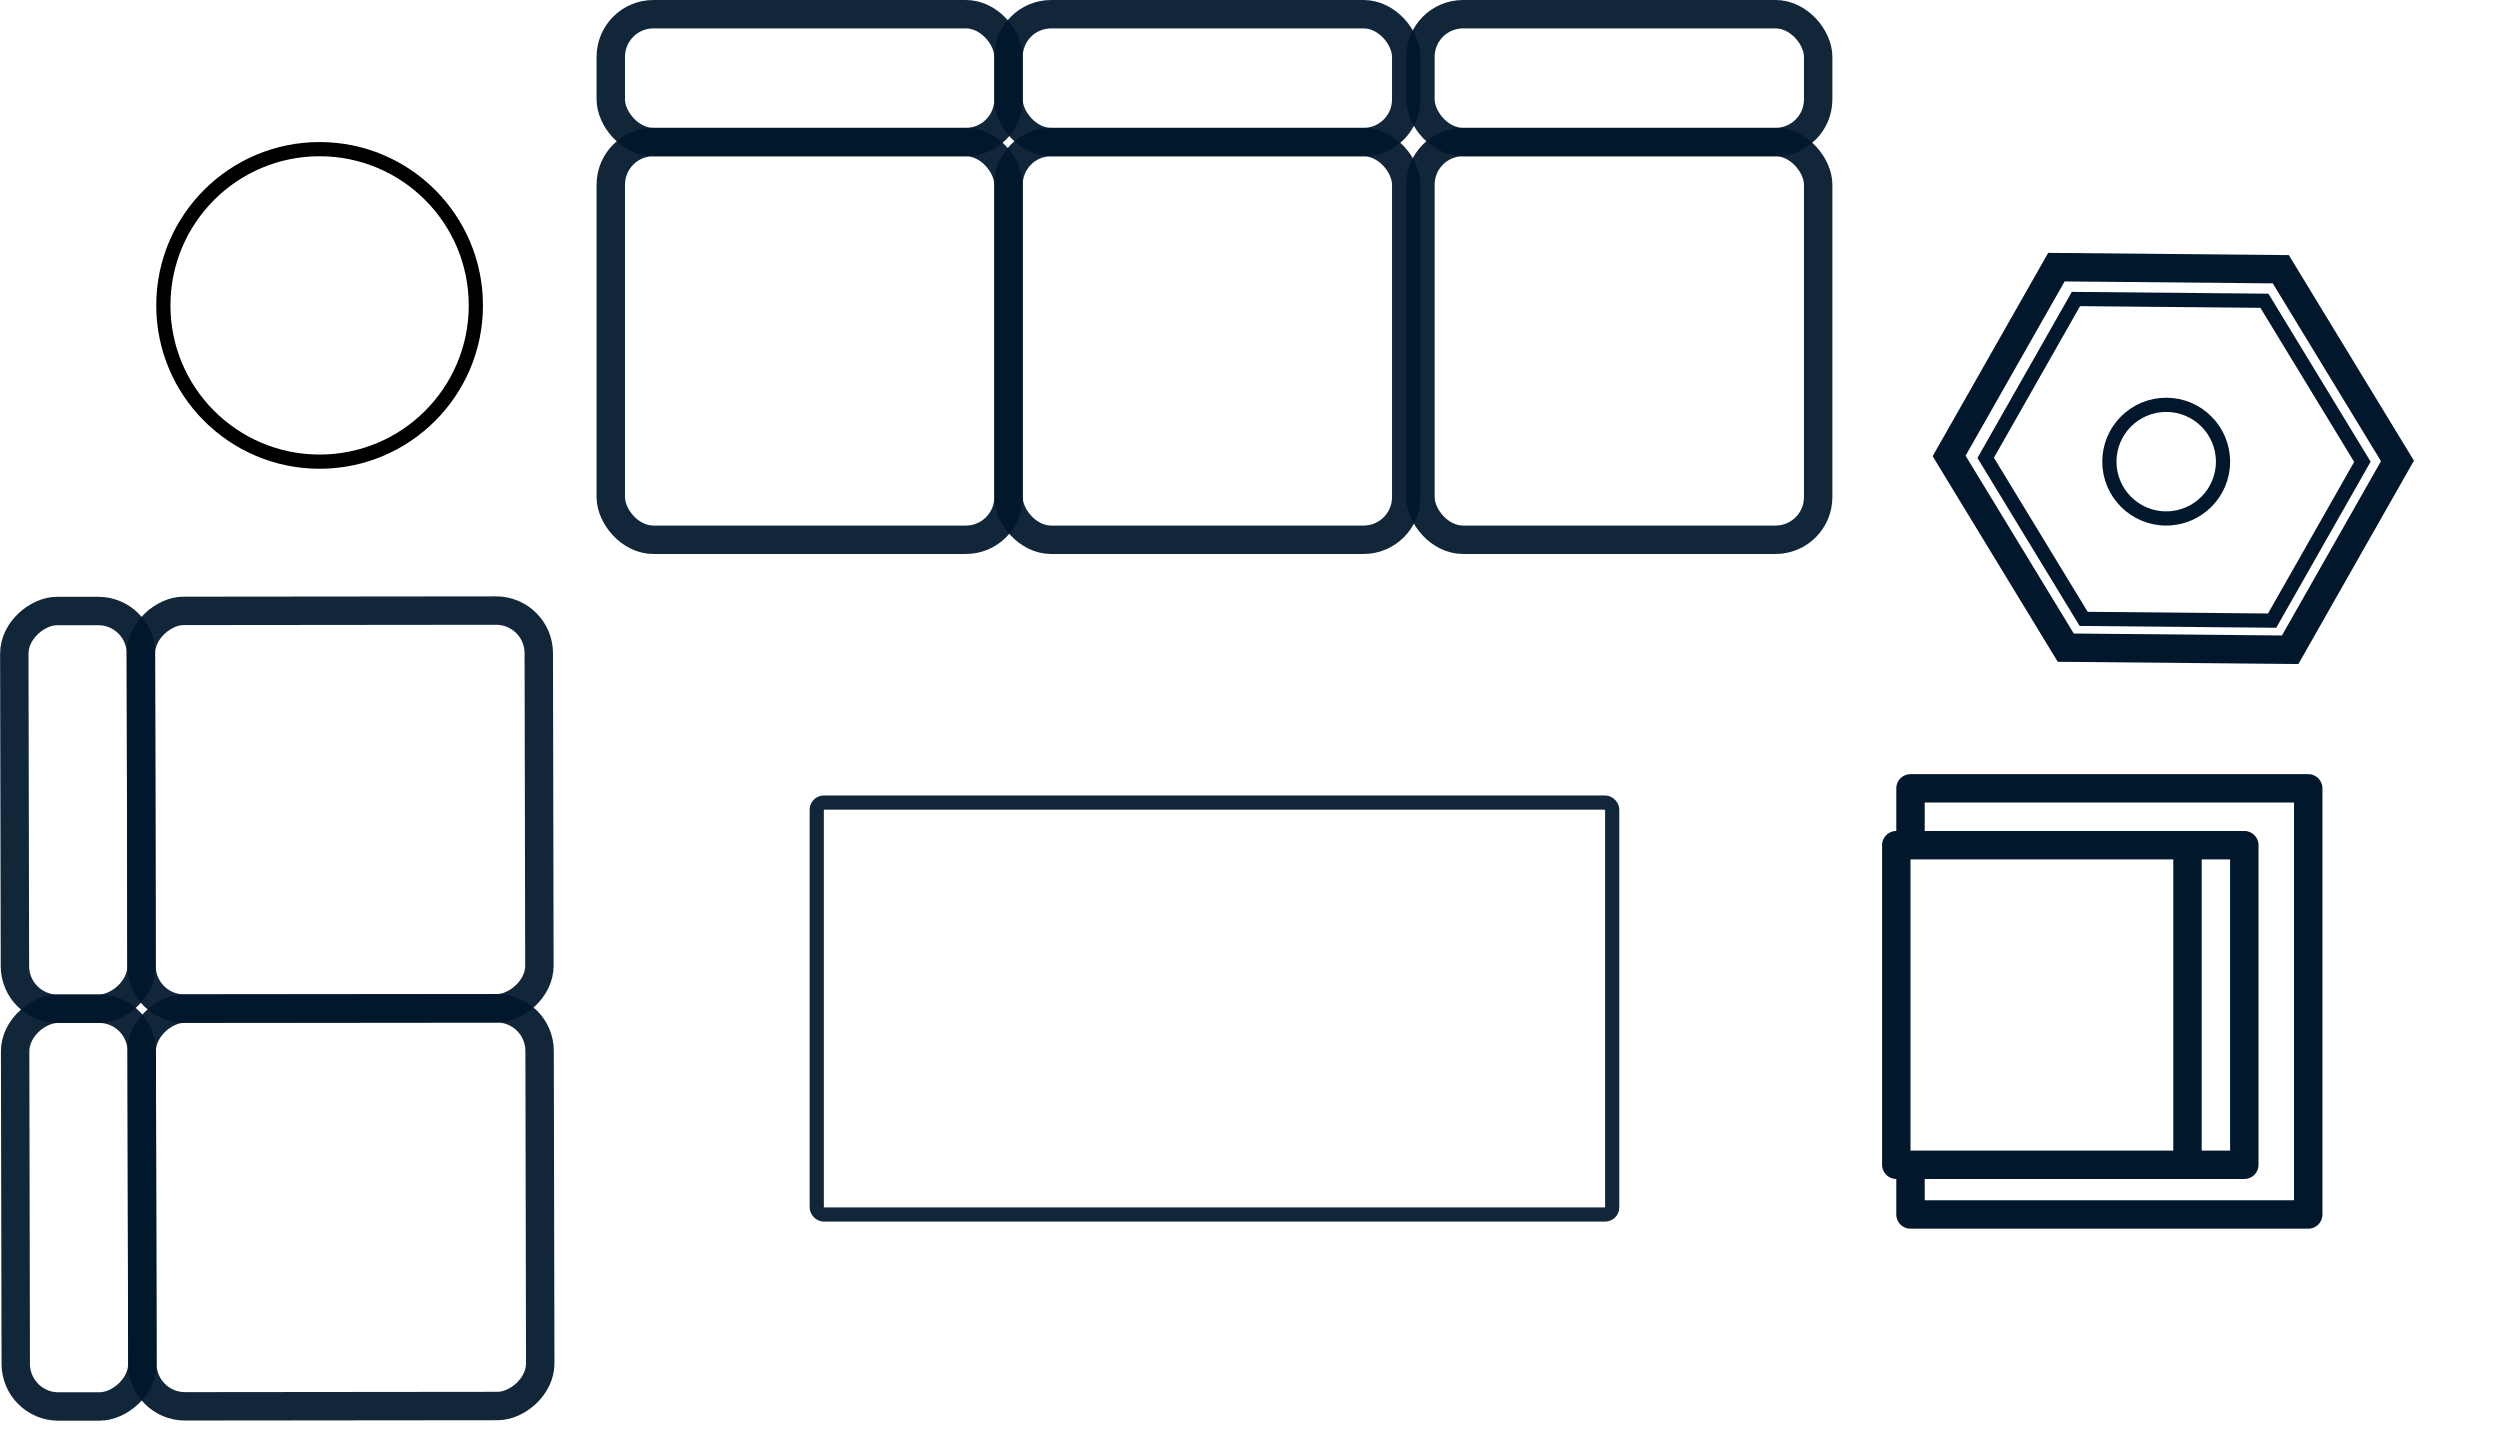 <svg width="176" height="101" viewBox="0 0 176 101" fill="none" xmlns="http://www.w3.org/2000/svg">
<path d="M153.999 82H157.999V59.5H153.999M153.999 82V59.5M153.999 82H134.499M153.999 59.5H134.499M134.499 82H133.499V59.5H134.499M134.499 82V85.5H162.499V55.5H134.499V59.5" stroke="#01172B" stroke-width="2" stroke-linecap="round" stroke-linejoin="round"/>
<rect x="42.999" y="1" width="28" height="9" rx="3" stroke="#01172B" stroke-opacity="0.93" stroke-width="2"/>
<rect x="42.999" y="10" width="28" height="28" rx="3" stroke="#01172B" stroke-opacity="0.93" stroke-width="2"/>
<rect x="70.999" y="10" width="28" height="28" rx="3" stroke="#01172B" stroke-opacity="0.93" stroke-width="2"/>
<rect x="0.998" y="-1.001" width="28" height="28.012" rx="3" transform="matrix(-0.002 -1 1 -0.001 11.029 100.006)" stroke="#01172B" stroke-opacity="0.93" stroke-width="2"/>
<rect x="99.999" y="10" width="28" height="28" rx="3" stroke="#01172B" stroke-opacity="0.93" stroke-width="2"/>
<rect x="0.998" y="-1.001" width="28" height="28.012" rx="3" transform="matrix(-0.002 -1 1 -0.001 10.971 72.006)" stroke="#01172B" stroke-opacity="0.93" stroke-width="2"/>
<rect x="70.999" y="1" width="28" height="9" rx="3" stroke="#01172B" stroke-opacity="0.93" stroke-width="2"/>
<rect x="0.998" y="-1.001" width="28" height="8.914" rx="3" transform="matrix(-0.002 -1 1 -0.001 2.118 100.017)" stroke="#01172B" stroke-opacity="0.93" stroke-width="2"/>
<rect x="99.999" y="1" width="28" height="9" rx="3" stroke="#01172B" stroke-opacity="0.93" stroke-width="2"/>
<rect x="0.998" y="-1.001" width="28" height="8.914" rx="3" transform="matrix(-0.002 -1 1 -0.001 2.06 72.017)" stroke="#01172B" stroke-opacity="0.93" stroke-width="2"/>
<rect x="57.499" y="56.5" width="56" height="29" rx="0.5" stroke="#01172B" stroke-opacity="0.93"/>
<path d="M144.771 18.807L160.568 18.954L168.781 32.449L161.228 45.742L145.43 45.595L137.218 32.099L144.771 18.807Z" stroke="#01172B" stroke-width="2"/>
<path d="M146.147 21.05L159.415 21.173L166.313 32.509L159.958 43.692L146.69 43.569L139.792 32.233L146.147 21.05Z" stroke="#01172B"/>
<circle cx="152.5" cy="32.5" r="4" stroke="#01172B"/>
<circle cx="22.5" cy="21.5" r="11" stroke="black"/>
</svg>
